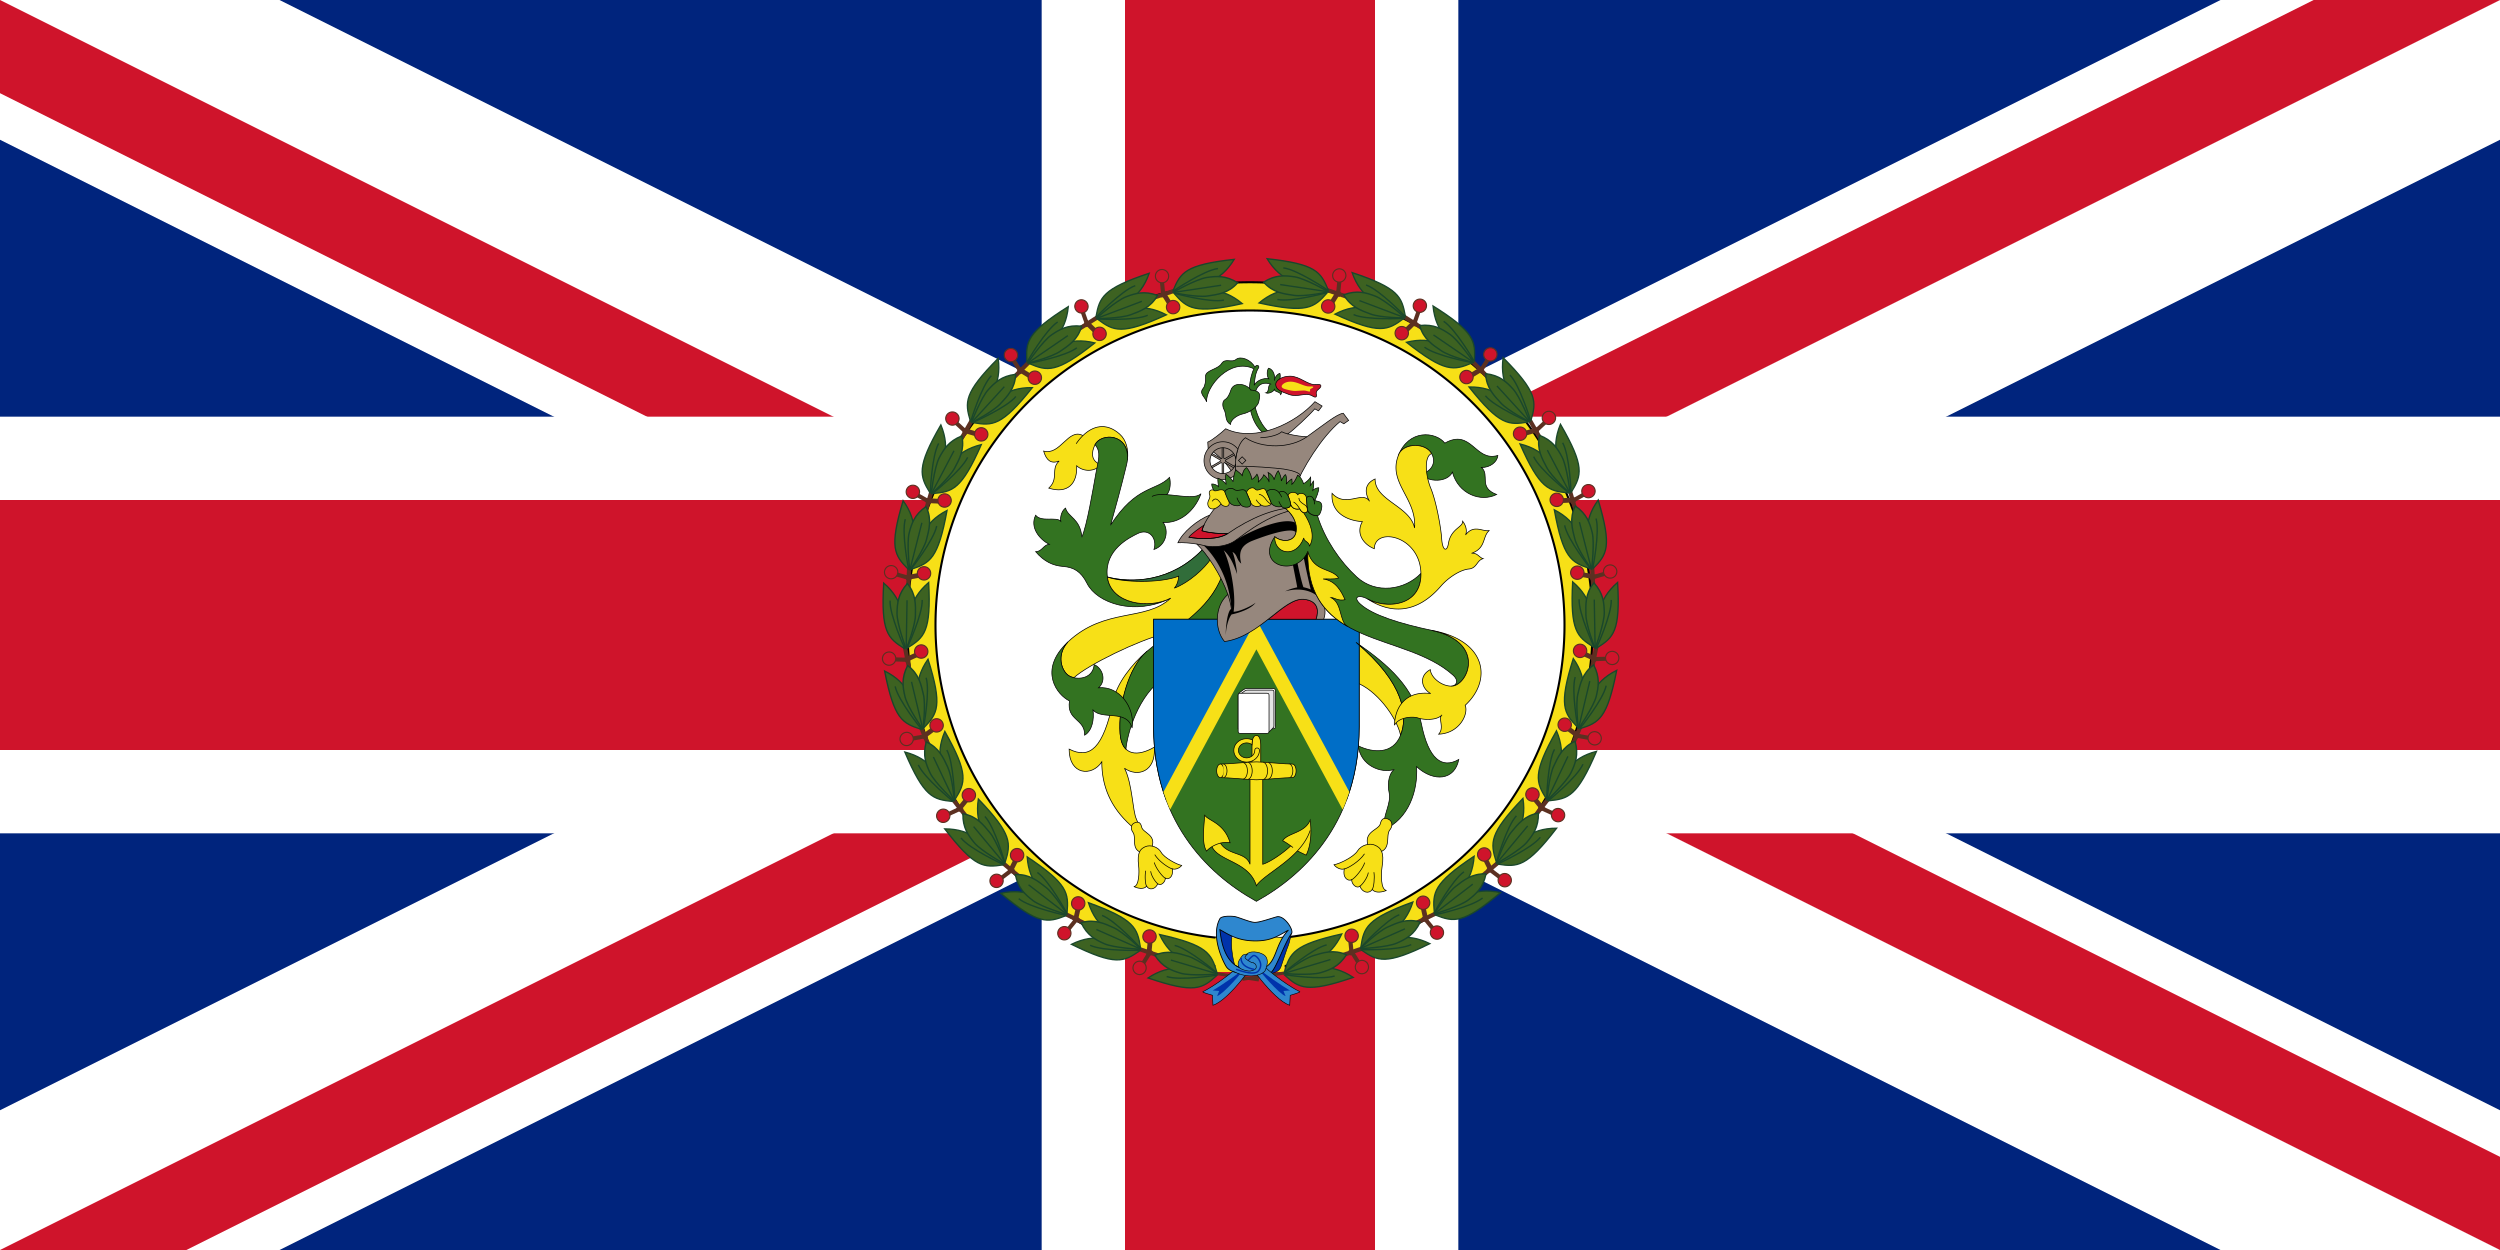 <svg xmlns="http://www.w3.org/2000/svg" xmlns:xlink="http://www.w3.org/1999/xlink" viewBox="-15 -7.5 30 15" width="1200" height="600"><rect x="-15" y="-7.5" width="30" height="15" fill="#333333" stroke="none"/><defs><clipPath id="a"><path d="M-15-7.5h30v15h-30z"/></clipPath></defs><g clip-path="url(#a)"><circle r="20" fill="#00247D"/><path d="m-20-10 40 20m-40 0 40-20" stroke-width="3" stroke="#fff"/><path d="m-20-10 40 20m-40 0 40-20" stroke-width="2" stroke="#CF142B"/><path fill="#fff" d="m0 0 20 10h-3L-3 0m3 0 20-10h3L3 0M0 0l-20 10h-3L-3 0m3 0-20-10h3L3 0"/><path d="M-20 0h40M0-10v20" stroke-width="5" stroke="#fff"/><path d="M-20 0h40M0-10v20" stroke-width="3" stroke="#CF142B"/></g><path d="M764.506 450c0 90.854-73.652 164.506-164.506 164.506S435.494 540.854 435.494 450 509.146 285.494 600 285.494 764.506 359.146 764.506 450z" style="fill:#f7e017;stroke:#000;stroke-width:.987;stroke-miterlimit:4;stroke-dasharray:none;stroke-opacity:1"/><path d="M750.96 450c0 83.373-67.587 150.96-150.96 150.96S449.04 533.373 449.04 450 516.627 299.04 600 299.04 750.96 366.627 750.96 450z" style="fill:#fff;stroke:#000;stroke-width:1;stroke-linecap:square;stroke-linejoin:round;stroke-miterlimit:4;stroke-dasharray:none;stroke-dashoffset:0;stroke-opacity:1"/><path style="fill:#f7e017" d="M583.369 600.094h33.262v16.462h-33.262z"/><use transform="matrix(-1 0 0 1 1200.633 .319)" width="744.094" height="1052.362" xlink:href="#b"/><g transform="matrix(.649 0 0 .649 1106.57 246.46)" id="b"><rect width="33.926" height="2.283" rx=".262" ry=".262" x="-862.823" y="451.586" transform="rotate(-8.528)" style="fill:#5c3021"/><g transform="rotate(71.318 -470.723 -9.746)" id="d"><path style="fill:#5c3021" d="M110.339 529.249h2.449v33.627h-2.449z" transform="matrix(1.273 0 0 1.273 -152.53 -297.954)"/><path transform="matrix(1.239 .293 -.293 1.239 -795.734 591.67)" style="fill:#5c3021" d="M552.347-295.114h13.624v2.799h-13.624z"/><path d="M298.205 555.112a3.872 3.872 0 0 1-1.937 3.358 3.88 3.88 0 0 1-5.816-3.358 3.872 3.872 0 0 1 1.936-3.358 3.88 3.88 0 0 1 5.817 3.358z" style="fill:#cf142b;stroke:#5c3021;stroke-width:.672;stroke-miterlimit:4;stroke-dasharray:none;stroke-opacity:1" transform="matrix(.293 -1.239 1.239 .293 -795.734 591.67)"/><path transform="matrix(-1.24 .287 .287 1.24 773.521 595.618)" style="fill:#5c3021" d="M550.599-294.717h15.372v2.402h-15.372z"/><path d="M297.726 553.707a3.826 3.826 0 0 1-1.907 3.341 3.832 3.832 0 0 1-3.849-.018 3.91 3.91 0 0 1-1.937-3.359 3.826 3.826 0 0 1 1.906-3.341 3.832 3.832 0 0 1 3.85.018 3.91 3.91 0 0 1 1.937 3.359z" style="fill:#cf142b;stroke:#5c3021;stroke-width:.669;stroke-miterlimit:4;stroke-dasharray:none;stroke-opacity:1" transform="matrix(-.287 -1.24 -1.24 .287 773.521 595.618)"/><g transform="matrix(1.028 0 0 .948 -126.192 -121.54)" id="e"><use transform="matrix(-.995 -.112 -.095 .995 279.53 16.067)" width="1500" height="750" xlink:href="#c"/><g id="c"><path d="M200.132 508.26c-3.727 38.233 1.073 43.036 12.634 51.706 1.27-22.928 1.365-37.243-12.634-51.706z" style="fill:#3d6221;stroke:#1a472b;stroke-width:1px;stroke-linecap:butt;stroke-linejoin:miter;stroke-opacity:1" transform="matrix(1 .01 -.001 1 -101.684 35.871)"/><path d="M204.097 522.11c-.96 11.155 8.913 37.673 8.913 37.673" style="fill:none;fill-opacity:.75;fill-rule:evenodd;stroke:#1a472b;stroke-width:1.027px;stroke-linecap:butt;stroke-linejoin:miter;stroke-opacity:1" transform="matrix(1 .01 -.001 1 -101.684 35.871)"/></g><path d="M208.624 535.57c0 7.78 5.859 26.066 6.189 25.555.334.518 7.062-19.348 7.062-27.143 0-7.795-.463-15.024-7.048-23.371-6.615 8.406-6.203 17.134-6.203 24.958z" style="fill:#3d6221;stroke:#1a472b;stroke-width:1.059px;stroke-linecap:butt;stroke-linejoin:miter;stroke-opacity:1" transform="matrix(.999 .04 -.034 .999 -84.048 29.177)"/><path d="M214.828 562.028v-38.384" style="fill:none;fill-opacity:.75;fill-rule:evenodd;stroke:#1a472b;stroke-width:1px;stroke-linecap:butt;stroke-linejoin:miter;stroke-opacity:1" transform="matrix(.999 .04 -.034 .999 -84.048 29.177)"/></g></g><use transform="rotate(-7.32 -870.368 119.03)" width="744.094" height="1052.362" xlink:href="#d"/><use transform="rotate(-21.063 -818.135 250.03)" width="744.094" height="1052.362" xlink:href="#d"/><use transform="rotate(-33.607 -811.546 270.038)" width="744.094" height="1052.362" xlink:href="#d"/><use transform="rotate(-48.02 -801.807 288.698)" width="744.094" height="1052.362" xlink:href="#d"/><use transform="rotate(-59.983 -803.431 291.871)" width="744.094" height="1052.362" xlink:href="#d"/><use transform="rotate(-74.449 -798.635 299.469)" width="744.094" height="1052.362" xlink:href="#d"/><use transform="rotate(-87.753 -797.148 303.48)" width="744.094" height="1052.362" xlink:href="#d"/><use transform="rotate(-101.171 -795.629 306.695)" width="744.094" height="1052.362" xlink:href="#d"/><use transform="rotate(-115.87 -792.295 310.324)" width="744.094" height="1052.362" xlink:href="#d"/><use transform="rotate(-129.012 -793.047 311.858)" width="744.094" height="1052.362" xlink:href="#d"/><use transform="rotate(-142.751 -792.416 313.721)" width="744.094" height="1052.362" xlink:href="#d"/><use transform="rotate(-83.57 -579.156 654.505)" width="744.094" height="1052.362" xlink:href="#e"/></g><g transform="matrix(.643 0 0 .643 1587.977 -366.179)"><g id="f"><path d="M-423.38 1009.494c-5.922 6.717-11.402 10.43-11.933 10.695-.53.265 3.36.884 3.36.884l.53 3.358c5.656-2.563 13.258-17.235 13.258-17.235l-5.215 2.298z" style="fill:#2e87cf;stroke:#000;stroke-width:.2;stroke-linecap:butt;stroke-linejoin:miter;stroke-miterlimit:4;stroke-dasharray:none;stroke-opacity:1" transform="rotate(6.176 5189.76 -3819.377) scale(2.195)"/><path d="M-422.466 1011.23c-6.674 6.243-9.598 8.203-9.598 8.203l2.225-.07-.516 1.818s-2.126.966 0 0 8.13-9.664 7.889-9.952z" style="fill:#0033ab" transform="rotate(6.176 5189.76 -3819.377) scale(2.195)"/></g><path d="M-447.75 998.737c-1.875 5.625.75 13.25.75 13.25l-3.375-3-2.5-8.125.375-3.75 4.75 1.625zM-436.064 1013.825c4.066-.442 4.375-2.21 4.64-3.005.266-.796 1.945-6.01 2.299-6.674.353-.663 1.104-4.42 1.104-4.42l-3.535 4.111-4.508 9.988z" style="fill:#0033ab;stroke:#000;stroke-width:.2;stroke-linecap:butt;stroke-linejoin:miter;stroke-miterlimit:4;stroke-dasharray:none;stroke-opacity:1" transform="translate(-566.016 -695.446) scale(2.195)"/><path d="M-449.469 994.156c-1.213.032-2.49.244-2.875.782-.01.014-.023.047-.031.062-3.125 5.625.75 14 2.125 16.25s5.375 2.25 5.375 2.25 7.727 1.231 9.602.06c2-1.25 4.648-9.935 7.273-13.56.806-1.114-2.5-6.375-5.125-5.625s-5.75 1.875-7.375 1.875-5.75-1.875-7-2a15.951 15.951 0 0 0-1.969-.094zm20.406 4.719c-5.805 6.003-3.116 13.625-12.437 13.625-9.446 0-10.463-10.366-10.875-13.781 2.838 1.584 5.86 3.726 11.719 3.828 5.86.101 8.399-1.925 11.594-3.672z" style="fill:#2e87cf;stroke:#000;stroke-width:.3;stroke-linecap:butt;stroke-linejoin:miter;stroke-miterlimit:4;stroke-dasharray:none;stroke-opacity:1" transform="translate(-566.016 -695.446) scale(2.195)"/><use transform="matrix(-1 0 0 1 -3071.031 0)" width="744.094" height="1052.362" xlink:href="#f"/><path d="M-424.25 1011.05c5.75 3.125 10.438 1.062 11-.25.563-1.313 1.188-3.5.063-4.813-1.125-1.312-4.563-1.937-5.875-1.062-1.313.875-3.5 4.625-3.5 4.625s-1.75-.938 0 0c1.75.937 3.625 1.125 3.625 1.125s1.437-2.813 1.687-2.375c.25.437.438 2.062 0 2.25-.438.187-1.688.062-1.688.062" style="fill:#2e87cf;stroke:#000;stroke-width:.2;stroke-linecap:butt;stroke-linejoin:miter;stroke-miterlimit:4;stroke-dasharray:none;stroke-opacity:1" transform="translate(-618.02 -691.565) scale(2.195)"/><path d="M-423.188 1010.425c5 1.875 6.813 1.312 7.438.75.625-.563 1.125-1.688.875-2.813-.25-1.125-1.313-2.5-2.188-2.625-.875-.125-4.062 4.313-4.062 4.313" style="fill:none;stroke:#0033ab;stroke-width:.5;stroke-linecap:butt;stroke-linejoin:miter;stroke-miterlimit:4;stroke-dasharray:none;stroke-opacity:1" transform="translate(-618.02 -691.565) scale(2.195)"/><path d="M-1543.438 1525.88c-3.065-1.784-1.737-5.288-1.2-6.175 1.334-2.195 1.867-2.88 2.533-3.704.667-.823 3.866-1.098 3.866-1.098s-2 1.235-2 2.607 5.065 3.842 5.065 3.842 3.572.055 3.332 3.43c-.137 1.936-2.932 2.607-4.531 2.882-.8.137-4.399-.275-7.065-1.784z" style="fill:#2e87cf;stroke:#000;stroke-width:.433;stroke-linecap:butt;stroke-linejoin:miter;stroke-miterlimit:4;stroke-dasharray:none;stroke-opacity:1"/><path d="M-1533.224 1526.456c-11.251-2.058-9.88-8.644-9.88-8.644" style="fill:none;stroke:#0033ab;stroke-width:1.098;stroke-linecap:butt;stroke-linejoin:miter;stroke-miterlimit:4;stroke-dasharray:none;stroke-opacity:1"/></g><path d="M4.113 0a4.113 4.113 0 1 1-8.226 0 4.113 4.113 0 0 1 8.226 0z" style="fill:#f7e017;stroke:#000;stroke-width:.025;stroke-miterlimit:4;stroke-dasharray:none;stroke-opacity:1"/><path d="M3.774 0a3.774 3.774 0 1 1-7.548 0 3.774 3.774 0 0 1 7.548 0z" style="fill:#fff;stroke:#000;stroke-width:.025;stroke-linecap:square;stroke-linejoin:round;stroke-miterlimit:4;stroke-dasharray:none;stroke-dashoffset:0;stroke-opacity:1"/><g transform="matrix(.025 0 0 .025 -15 -11.25)"><path style="fill:#f7e017" d="M583.369 600.094h33.262v16.462h-33.262z"/><use transform="matrix(-1 0 0 1 1200.633 .319)" width="744.094" height="1052.362" xlink:href="#b"/><g transform="matrix(.649 0 0 .649 1106.57 246.46)"><rect width="33.926" height="2.283" rx=".262" ry=".262" x="-862.823" y="451.586" transform="rotate(-8.528)" style="fill:#5c3021"/><path style="fill:#5c3021" d="M110.339 529.249h2.449v33.627h-2.449z" transform="matrix(.408 1.206 -1.206 .408 -95.776 199.36)"/><path transform="matrix(.125 1.267 -1.267 .125 -1147.901 -122.55)" style="fill:#5c3021" d="M552.111-294.756h13.861v2.441h-13.861z"/><path d="M298.422 554.733a3.872 3.872 0 0 1-1.937 3.357 3.88 3.88 0 0 1-5.816-3.358 3.872 3.872 0 0 1 1.937-3.358 3.88 3.88 0 0 1 5.816 3.359z" style="fill:#cf142b;stroke:#5c3021;stroke-width:.672;stroke-miterlimit:4;stroke-dasharray:none;stroke-opacity:1" transform="matrix(1.267 -.125 .125 1.267 -1147.901 -122.55)"/><path transform="matrix(-.669 -1.083 -1.083 .669 -645.629 1362.848)" style="fill:#5c3021" d="M552.368-294.708h13.603v2.393h-13.603z"/><path d="M297.719 553.694a3.826 3.826 0 0 1-1.907 3.342 3.832 3.832 0 0 1-3.85-.018 3.91 3.91 0 0 1-1.937-3.359 3.826 3.826 0 0 1 1.907-3.341 3.832 3.832 0 0 1 3.85.017 3.91 3.91 0 0 1 1.937 3.36z" style="fill:#cf142b;stroke:#5c3021;stroke-width:.669;stroke-miterlimit:4;stroke-dasharray:none;stroke-opacity:1" transform="matrix(1.083 -.669 -.669 -1.083 -645.629 1362.848)"/><g transform="matrix(.329 .973 -.898 .304 -254.458 280.82)"><use transform="matrix(-.995 -.112 -.095 .995 279.53 16.067)" width="1500" height="750" xlink:href="#c"/><path d="M200.132 508.26c-3.727 38.233 1.073 43.036 12.634 51.706 1.27-22.928 1.365-37.243-12.634-51.706z" style="fill:#3d6221;stroke:#1a472b;stroke-width:1px;stroke-linecap:butt;stroke-linejoin:miter;stroke-opacity:1" transform="matrix(1 .01 -.001 1 -101.684 35.871)"/><path d="M204.097 522.11c-.96 11.155 8.913 37.673 8.913 37.673" style="fill:none;fill-opacity:.75;fill-rule:evenodd;stroke:#1a472b;stroke-width:1.027px;stroke-linecap:butt;stroke-linejoin:miter;stroke-opacity:1" transform="matrix(1 .01 -.001 1 -101.684 35.871)"/><path d="M208.624 535.57c0 7.78 5.859 26.066 6.189 25.555.334.518 7.062-19.348 7.062-27.143 0-7.795-.463-15.024-7.048-23.371-6.615 8.406-6.203 17.134-6.203 24.958z" style="fill:#3d6221;stroke:#1a472b;stroke-width:1.059px;stroke-linecap:butt;stroke-linejoin:miter;stroke-opacity:1" transform="matrix(.999 .04 -.034 .999 -84.048 29.177)"/><path d="M214.828 562.028v-38.384" style="fill:none;fill-opacity:.75;fill-rule:evenodd;stroke:#1a472b;stroke-width:1px;stroke-linecap:butt;stroke-linejoin:miter;stroke-opacity:1" transform="matrix(.999 .04 -.034 .999 -84.048 29.177)"/></g><use transform="rotate(-7.32 -870.368 119.03)" width="744.094" height="1052.362" xlink:href="#d"/><use transform="rotate(-21.063 -818.135 250.03)" width="744.094" height="1052.362" xlink:href="#d"/><use transform="rotate(-33.607 -811.546 270.038)" width="744.094" height="1052.362" xlink:href="#d"/><use transform="rotate(-48.02 -801.807 288.698)" width="744.094" height="1052.362" xlink:href="#d"/><use transform="rotate(-59.983 -803.431 291.871)" width="744.094" height="1052.362" xlink:href="#d"/><use transform="rotate(-74.449 -798.635 299.469)" width="744.094" height="1052.362" xlink:href="#d"/><use transform="rotate(-87.753 -797.148 303.48)" width="744.094" height="1052.362" xlink:href="#d"/><use transform="rotate(-101.171 -795.629 306.695)" width="744.094" height="1052.362" xlink:href="#d"/><use transform="rotate(-115.87 -792.295 310.324)" width="744.094" height="1052.362" xlink:href="#d"/><use transform="rotate(-129.012 -793.047 311.858)" width="744.094" height="1052.362" xlink:href="#d"/><use transform="rotate(-142.751 -792.416 313.721)" width="744.094" height="1052.362" xlink:href="#d"/><use transform="rotate(-83.57 -579.156 654.505)" width="744.094" height="1052.362" xlink:href="#e"/></g><g transform="matrix(.643 0 0 .643 1587.977 -366.179)"><path d="M-423.38 1009.494c-5.922 6.717-11.402 10.43-11.933 10.695-.53.265 3.36.884 3.36.884l.53 3.358c5.656-2.563 13.258-17.235 13.258-17.235l-5.215 2.298z" style="fill:#2e87cf;stroke:#000;stroke-width:.2;stroke-linecap:butt;stroke-linejoin:miter;stroke-miterlimit:4;stroke-dasharray:none;stroke-opacity:1" transform="rotate(6.176 5189.76 -3819.377) scale(2.195)"/><path d="M-422.466 1011.23c-6.674 6.243-9.598 8.203-9.598 8.203l2.225-.07-.516 1.818s-2.126.966 0 0 8.13-9.664 7.889-9.952z" style="fill:#0033ab" transform="rotate(6.176 5189.76 -3819.377) scale(2.195)"/><path d="M-447.75 998.737c-1.875 5.625.75 13.25.75 13.25l-3.375-3-2.5-8.125.375-3.75 4.75 1.625zM-436.064 1013.825c4.066-.442 4.375-2.21 4.64-3.005.266-.796 1.945-6.01 2.299-6.674.353-.663 1.104-4.42 1.104-4.42l-3.535 4.111-4.508 9.988z" style="fill:#0033ab;stroke:#000;stroke-width:.2;stroke-linecap:butt;stroke-linejoin:miter;stroke-miterlimit:4;stroke-dasharray:none;stroke-opacity:1" transform="translate(-566.016 -695.446) scale(2.195)"/><path d="M-449.469 994.156c-1.213.032-2.49.244-2.875.782-.01.014-.023.047-.031.062-3.125 5.625.75 14 2.125 16.25s5.375 2.25 5.375 2.25 7.727 1.231 9.602.06c2-1.25 4.648-9.935 7.273-13.56.806-1.114-2.5-6.375-5.125-5.625s-5.75 1.875-7.375 1.875-5.75-1.875-7-2a15.951 15.951 0 0 0-1.969-.094zm20.406 4.719c-5.805 6.003-3.116 13.625-12.437 13.625-9.446 0-10.463-10.366-10.875-13.781 2.838 1.584 5.86 3.726 11.719 3.828 5.86.101 8.399-1.925 11.594-3.672z" style="fill:#2e87cf;stroke:#000;stroke-width:.3;stroke-linecap:butt;stroke-linejoin:miter;stroke-miterlimit:4;stroke-dasharray:none;stroke-opacity:1" transform="translate(-566.016 -695.446) scale(2.195)"/><use transform="matrix(-1 0 0 1 -3071.031 0)" width="744.094" height="1052.362" xlink:href="#f"/><path d="M-424.25 1011.05c5.75 3.125 10.438 1.062 11-.25.563-1.313 1.188-3.5.063-4.813-1.125-1.312-4.563-1.937-5.875-1.062-1.313.875-3.5 4.625-3.5 4.625s-1.75-.938 0 0c1.75.937 3.625 1.125 3.625 1.125s1.437-2.813 1.687-2.375c.25.437.438 2.062 0 2.25-.438.187-1.688.062-1.688.062" style="fill:#2e87cf;stroke:#000;stroke-width:.2;stroke-linecap:butt;stroke-linejoin:miter;stroke-miterlimit:4;stroke-dasharray:none;stroke-opacity:1" transform="translate(-618.02 -691.565) scale(2.195)"/><path d="M-423.188 1010.425c5 1.875 6.813 1.312 7.438.75.625-.563 1.125-1.688.875-2.813-.25-1.125-1.313-2.5-2.188-2.625-.875-.125-4.062 4.313-4.062 4.313" style="fill:none;stroke:#0033ab;stroke-width:.5;stroke-linecap:butt;stroke-linejoin:miter;stroke-miterlimit:4;stroke-dasharray:none;stroke-opacity:1" transform="translate(-618.02 -691.565) scale(2.195)"/><path d="M-1543.438 1525.88c-3.065-1.784-1.737-5.288-1.2-6.175 1.334-2.195 1.867-2.88 2.533-3.704.667-.823 3.866-1.098 3.866-1.098s-2 1.235-2 2.607 5.065 3.842 5.065 3.842 3.572.055 3.332 3.43c-.137 1.936-2.932 2.607-4.531 2.882-.8.137-4.399-.275-7.065-1.784z" style="fill:#2e87cf;stroke:#000;stroke-width:.433;stroke-linecap:butt;stroke-linejoin:miter;stroke-miterlimit:4;stroke-dasharray:none;stroke-opacity:1"/><path d="M-1533.224 1526.456c-11.251-2.058-9.88-8.644-9.88-8.644" style="fill:none;stroke:#0033ab;stroke-width:1.098;stroke-linecap:butt;stroke-linejoin:miter;stroke-miterlimit:4;stroke-dasharray:none;stroke-opacity:1"/></g></g><path d="M197.845 77.265c-2.706 2.296-5.284 5.64-5.917 8.663-1.782 8.513-4.149 10.407-7.805 8.579 0 4.57 4.008 4.921 5.766 2.25 0 4.289 1.555 8.006 5.062 11.179 1.477 1.336 1.758.422 1.055-1.054-.703-1.477-.703-6.258-2.109-9 2.25 1.617 5.554.703 5.273-3.727-2.883 1.688-5.748 1.621-6.047-2.39-.351-4.712 1.487-11.547 4.722-14.5zM194.422 43.4c.191-1.688-.17-3.423-1.404-4.51-2.384-2.1-4.72-1.405-6.458.286-2.602-1.406-3.984 3.58-6.937 2.737.492 1.617 1.266 2.32 2.742 1.758-1.547 1.406 0 3.093-1.828 4.78 3.305 1.056 5.063-.773 4.922-3.937 1.266 1.125 3.234 1.055 4.289-.21-1.758-.563-1.766-2.093-1.055-3.516 1.055-2.11 6.01-2.028 5.729 2.613z" style="fill:#f7e017;fill-opacity:1;stroke:#000;stroke-width:.125" transform="matrix(.068 0 0 .068 -14.691 -4.937)"/><path d="M202.053 67.858c-3.727 1.969-10.547 1.125-11.18-3.726-.633-4.852 4.078-7.032 5.344-7.665 1.973-.986 3.515.774 2.883 2.813 2.179-.773 2.672-3.305 1.617-4.781 2.883.21 5.555-1.969 6.68-5.063-1.011.963-3.768.312-6.038.166.703-.774.694-2.275.483-3.049-2.391 2.461-5.836 1.336-10.406 8.438.703-2.461 2.039-7.383 2.812-10.617.077-.324.137-.642.174-.973.281-4.64-4.668-4.724-5.723-2.615 1.156 1.305.549 2.827.135 5.135-.492 2.742-1.547 9.07-2.461 11.18-.281-3.305-2.461-3.516-2.883-5.133-.633.421-.984 1.546-.843 2.32-.774-.844-3.446.21-4.43-1.055-1.055 2.11.633 4.219 2.39 5.133-1.019.07-1.265 1.3-2.39 1.3 1.512 1.759 3.058 2.462 4.851 2.602 1.793.14 3.129.808 4.219 2.989 1.758 3.515 8.455 5.8 14.766 2.601z" style="fill:#337321;fill-opacity:1;stroke:#000;stroke-width:.125" transform="matrix(.068 0 0 .068 -14.691 -4.937)"/><path d="M211.334 63.57c-2.109 5.835-7.875 9.983-10.477 10.616-4.427 1.077-13.457 5.46-15.881 7.717-.383-.085-.738-.224-.994-.404-1.195-.844-2.179-3.586-.07-5.906 6.61-6.188 13.711-3.516 18.141-7.735-3.727 1.969-10.547 1.125-11.18-3.726 4.008 1.054 11.25 1.125 17.016-5.063.773.844 3.023 3.516 3.445 4.5z" style="fill:#f7e017;fill-opacity:1;stroke:#000;stroke-width:.125" transform="matrix(.068 0 0 .068 -14.691 -4.937)"/><path d="M197.845 77.265c-3.34 2.834-5.073 9.788-4.722 14.5.098 1.31.466 2.198 1.023 2.743.246-2.672 2.104-9.576 6.852-12.658 4.008-2.601 10.266-8.437 12.586-15.117-.422-1.195-1.125-2.039-2.461-2.883-2.296 6.304-8.462 9.328-13.278 13.415z" style="fill:#337321;fill-opacity:1;stroke:#000;stroke-width:.125" transform="matrix(.068 0 0 .068 -14.691 -4.937)"/><path d="M209.19 60.862c-1.196 1.793-3.903 4.254-6.504 5.238.562-.632.738-1.441.773-2.11-3.305 1.267-9.914 1.126-12.586.142 4.008 1.054 11.25 1.125 17.016-5.063.562.633 1.054 1.195 1.301 1.793z" style="fill:#316d3a;fill-opacity:1;stroke:#000;stroke-width:.125" transform="matrix(.068 0 0 .068 -14.691 -4.937)"/><path d="M183.912 75.593c-5.374 5.03-1.828 9.421.281 10.406-.562 3.515 2.743 3.094 2.672 6.047 1.336-.774 1.688-2.813 1.477-4.43 1.687 1.828 5.976-.211 6.89 3.164.563-3.727-2.32-7.453-5.906-7.102 1.477-1.335.633-3.515-.773-4.078-.281 2.743-3.375 2.743-4.571 1.899-1.195-.844-2.179-3.586-.07-5.906z" style="fill:#337321;fill-opacity:1;stroke:#000;stroke-width:.125" transform="matrix(.068 0 0 .068 -14.691 -4.937)"/><path d="M195.549 107.585c-.587.335-.544 1.091-.176 1.582.738.984-.52 3.215 1.863 3.691.704.141 1.245-.289 1.512-1.09.738-2.215-1.617-2.461-1.828-3.515-.211-1.055-.879-.95-1.371-.668z" style="fill:#f7e017;fill-opacity:1;stroke:#000;stroke-width:.125" transform="matrix(.068 0 0 .068 -14.691 -4.937)"/><path d="M197.553 111.733c-.789.364-1.477.879-1.16 3.41.13 1.047.07 3.586-.844 3.621.562.282 1.758.58 2.25-.07.474.791 1.547.563 1.969-.422.562.457 1.336-.316 1.336-.984.492.316 1.476-.141 1.23-1.652.598.21 1.371-.211 1.652-.598-.879-.176-3.093-1.371-3.621-2.32-.527-.95-1.898-1.407-2.812-.985z" style="fill:#f7e017;fill-opacity:1;stroke:#000;stroke-width:.125" transform="matrix(.068 0 0 .068 -14.691 -4.937)"/><path d="M185.371 40.62a9.17 9.17 0 0 1 1.189-1.444M198.748 49.928c.621-.354 1.564-.394 2.611-.326M197.799 118.694c-.246-.351-.334-1.828-.158-2.725M199.768 118.272c-.387-.299-1.125-1.318-1.248-2.215M201.104 117.288c-.493-.229-1.688-1.776-1.952-2.777M202.334 115.636c-.58-.124-2.355-1.284-3.094-2.514" style="fill:none;stroke:#000;stroke-width:.125" transform="matrix(.068 0 0 .068 -14.691 -4.937)"/><path d="M234.748 75.663c8.649 7.242 9.211 13.008 7.875 16.383-.703-3.164-4.289-8.086-8.016-9.352l.141-7.031z" style="fill:#f7e017;fill-opacity:1;stroke:#000;stroke-width:.125" transform="matrix(.068 0 0 .068 -14.691 -4.937)"/><path style="fill:#337321;fill-opacity:1;stroke:#000;stroke-width:.125" d="M219.279 71.585h16.032v18.984c0 16.172-9 25.734-18.141 30.797-9.141-5.063-18.141-14.625-18.141-30.797V71.585h11.25c.018.984.106 2.46 1.266 3.937 2.654-.264 5.66-2.25 7.734-3.937z" transform="matrix(.068 0 0 .068 -14.691 -4.937)"/><path style="fill:#006ec7;stroke:#000;stroke-width:.125" d="M235.311 71.585v18.984c0 4.882-.821 9.162-2.217 12.897l-15.924-29.21-15.924 29.21c-1.397-3.735-2.217-8.015-2.217-12.897V71.585h36.282z" transform="matrix(.068 0 0 .068 -14.691 -4.937)"/><path style="fill:#f7e017;fill-opacity:1;stroke:none;stroke-width:.125" d="M233.579 102.065c-.281.861-.791 2.259-1.186 3.12l-15.223-28.29-15.223 28.29c-.395-.861-.905-2.259-1.186-3.12l16.409-30.426 16.409 30.426z" transform="matrix(.068 0 0 .068 -14.691 -4.937)"/><g style="fill:#f7e017"><path style="fill:#f7e017;fill-opacity:1;stroke:#000;stroke-width:.125" d="M224.408 112.468c.422.211 1.199.601 1.551.742.844-1.688.984-4.078.703-6.188-.914 2.321-4.008 2.25-4.851 3.656.519.26 1 .6 1.415.9-1.055 1.054-3.525 2.827-4.931 3.249V99.745c0-1.055-.352-1.934-.352-2.813v-3.118c0-.703-.14-1.722-.773-1.722s-.773 1.02-.773 1.722v3.118c0 .88-.352 1.899-.352 2.813v15.082c-.773-2.25-3.802-1.48-5.208-3.73a3.99 3.99 0 0 1 1.692-.067c-1.054-3.586-3.937-3.867-4.5-4.922 0 1.477-.632 4.922.352 6.399.221-.265.553-.537.952-.781 1.195 2.602 6.571 2.609 7.837 6.898 1.016-1.575 4.676-3.405 7.238-6.156z" transform="matrix(.068 0 0 .068 -14.691 -4.937)"/><path style="fill:#f7e017;fill-opacity:1;stroke:#000;stroke-width:.125" d="M217.17 99.92c1.195 0 4.992-.388 6.363-.388.357 0 .647-.534.647-1.193 0-.66-.29-1.194-.647-1.194-1.371 0-5.168-.388-6.363-.388-1.195 0-4.992.388-6.363.388-.357 0-.647.535-.647 1.194 0 .659.29 1.193.647 1.193 1.371 0 5.168.389 6.363.389z" transform="matrix(.068 0 0 .068 -14.691 -4.937)"/><path style="fill:#f7e017;stroke:#000;stroke-width:.125" d="M216.4 93.74a1.517 1.517 0 0 0-.952-.328c-.797 0-1.442.59-1.442 1.317s.645 1.316 1.442 1.316c.796 0 1.441-.59 1.441-1.316 0-.563.818-.563.818 0 0 1.139-1.011 2.063-2.259 2.063s-2.26-.924-2.26-2.063c0-1.14 1.012-2.063 2.26-2.063.374 0 .727.083 1.038.23-.028.189-.086.541-.086.844zM210.807 99.532c.357 0 .646-.534.646-1.193 0-.66-.289-1.194-.646-1.194" transform="matrix(.068 0 0 .068 -14.691 -4.937)"/><path style="fill:#f7e017;stroke:#000;stroke-width:.125" d="M211.338 99.532c.357 0 .646-.534.646-1.193 0-.66-.289-1.194-.646-1.194M214.809 99.777c.43 0 .779-.644.779-1.438 0-.795-.349-1.439-.779-1.439M215.617 99.842c.45 0 .815-.673.815-1.503 0-.83-.365-1.504-.815-1.504M218.315 99.86c.455 0 .824-.682.824-1.521 0-.84-.369-1.521-.824-1.521M219.168 99.81c.45 0 .814-.658.814-1.471 0-.814-.364-1.473-.814-1.473M222.944 99.555c.364 0 .66-.544.66-1.216 0-.672-.296-1.217-.66-1.217M209.333 111.726a5.347 5.347 0 0 1 1.504-.629M223.639 111.874c-.129-.092-.267-.19-.413-.296M224.408 112.468c.985-1.057 1.805-2.252 2.254-3.618" transform="matrix(.068 0 0 .068 -14.691 -4.937)"/></g><path style="fill:#fff;stroke:#000;stroke-width:.125" d="M213.95 85.005c0-.342.282-.49.61-.738.396-.299.554-.44.914-.44h4.615c.342 0 .421.089.421.405v6.275c0 .317-.079.405-.421.405h-6.139v-5.968" transform="matrix(.068 0 0 .068 -14.691 -4.937)"/><path style="fill:#e5e5e5;stroke:#000;stroke-width:.125" d="M218.946 91.457c.606 0 .497-.013.923-.44.444-.443.402-.404.402-.812v-5.738c0-.296-.073-.378-.391-.378h-4.27c-.334 0-.48.131-.846.41-.304.233-.561.37-.561.691v6.267h4.743z" transform="matrix(.068 0 0 .068 -14.691 -4.937)"/><path style="fill:#fff;stroke:#000;stroke-width:.125" d="M219.403 91.325c0 .316-.079.404-.422.404h-4.614c-.343 0-.417-.088-.417-.404v-6.276c0-.316.074-.404.417-.404h4.614c.343 0 .422.088.422.404v6.276z" transform="matrix(.068 0 0 .068 -14.691 -4.937)"/><path d="M227.717 71.579c.562-1.688.211-3.299-2.18-3.51-1.853-.163-3.863 1.637-6.242 3.51h8.422z" style="fill:#cf142b;fill-opacity:1;stroke:#000;stroke-width:.125" transform="matrix(.068 0 0 .068 -14.691 -4.937)"/><path d="M228.348 67.907c.899 1.002 1.195 2.353.705 3.672h-1.336c.562-1.688.211-3.299-2.18-3.51-3.575-.315-7.734 6.61-13.992 7.453-1.828-2.18-1.73-6.332.59-8.3-1.199-3.458-3.733-7.261-5.486-8.908-1.148-.186-2.474-.28-3.331-.23.914-1.968 3.519-4.04 5.629-4.884.341-.5.708-.979 1.051-1.408.211-2.707 13.078-1.442 15.82.246 0 3.023 1.194 13.127 2.53 15.87z" style="fill:#96877d;fill-opacity:1;stroke:#000;stroke-width:.125" transform="matrix(.068 0 0 .068 -14.691 -4.937)"/><path d="M212.752 69.753c-.306-4.686-2.2-8.546-4.863-11.176 1.265.351 3.867.351 5.625-.914 2.32-1.547 8.367-4.254 10.582-3.094.176.387.281 1.266.14 1.828-.527-1.406-6.363.774-8.015 1.442-1.582.738-2.285 1.722-1.723 3.937-.914-.773-.598-1.512-1.547-2.074.387.914.703 2.566.809 3.902-.352-.949-.985-2.988-2.356-4.183 1.196 2.32 2.233 7.892 1.741 10.845.949 0 3.041-.931 3.884-1.6-.738 1.055-2.865 1.794-4.236 2.075-.615.738-1.037 2.637-1.002 3.691-.105-1.3.305-4.471.961-4.679zM228.348 67.907c-1.164-1.295-3.336-1.997-6.116-1.244a8.978 8.978 0 0 1 2.145-.703c-.105-.739-.773-3.903-.879-4.676l.774-.316c.386 1.898.878 4.078 1.195 4.956.246.07.808.176 1.301.422-.211-.738-1.407-6.047-1.371-6.609l1.054-.563c.422 2.883 1.09 7.067 1.897 8.733z" style="fill:#000;stroke:none" transform="matrix(.068 0 0 .068 -14.691 -4.937)"/><path d="M212.178 56.432c-1.055.141-3.41-.07-4.606-.457.069-.317.192-.646.35-.994-.739.492-2.143 1.451-2.67 2.12 1.688.35 5.171.526 6.926-.669z" style="fill:#cf142b;fill-opacity:1;stroke:#000;stroke-width:.125" transform="matrix(.068 0 0 .068 -14.691 -4.937)"/><path d="M212.135 67.222c.388 1.12.641 2.204.676 3.167M208.947 53.2c-.638.931-1.192 1.928-1.375 2.775 1.196.387 3.551.598 4.606.457" style="fill:none;stroke:#000;stroke-width:.125" transform="matrix(.068 0 0 .068 -14.691 -4.937)"/><path d="M206.649 58.314c.455.074.881.163 1.24.263 1.265.351 3.867.351 5.625-.914 1.758-1.266 6.539-5.203 11.953-5.625" style="fill:none;stroke:#000;stroke-width:.125" transform="matrix(.068 0 0 .068 -14.691 -4.937)"/><path d="M205.252 57.1c1.688.352 5.171.527 6.926-.668 4.078-2.777 8.015-4.394 11.953-4.605" style="fill:none;stroke:#000;stroke-width:.125" transform="matrix(.068 0 0 .068 -14.691 -4.937)"/><path d="M234.748 75.663c5.906 4.078 10.266 8.015 11.531 14.344 1.266 6.328 3.657 8.015 6.61 6.328-.703 3.656-4.36 4.078-7.453 1.265.281 4.219-1.407 9.282-5.766 11.11-.281-2.532 1.392-4.536.914-6.61-.211-.914-.281-3.023.914-4.007-2.32.773-5.976-.704-6.328-4.149 2.672 1.266 6.117 1.477 7.453-1.898 1.336-3.375.774-9.141-7.875-16.383zM242.201 42.757c1.828-4.782 6.61-4.29 8.227-2.25 4.711-2.672 5.344 3.375 9.351 2.18-.07 1.124-1.406 2.179-2.882 2.109 1.546 1.406-.633 3.515 2.671 4.78-2.812 1.407-6.75-.07-7.804-3.937-.914 1.828-4.219 1.828-5.555.352 2.883-.773 2.672-3.445 1.055-4.5-1.629-1.062-4.5-.633-5.063 1.266zM227.938 53.286c1.312 4.232 4.026 8.164 6.951 10.846 3.375 3.093 8.472 2.32 11.32-.633.07 5.888-6.029 6.345-9.422 4.5-1.495-.814-2.705-.386-1.265.914 2.179 1.969 6.948 3.432 12.585 4.64 9.844 2.11 6.329 9.915 3.446 9.844.826-.018 1.504-.883.316-1.951-8.543-7.682-25.91-4.658-25.629-21.814-1.828 4.5-9.351 2.742-5.836-2.602 1.125.914 3.094.984 3.657-.422.437-1.094.151-2.997-1.819-4.633.324-.025 1.019.001.948-.807.088.474.519 1.177 1.626.94.317.501.649.83 1.099.65.088-.035.352-.166.246-.668.088.932 1.195 1.266 1.777 1.196z" style="fill:#337321;fill-opacity:1;stroke:#000;stroke-width:.125" transform="matrix(.068 0 0 .068 -14.691 -4.937)"/><path d="M236.787 67.999c4.078 2.672 8.689 2.67 12.938-2.25 1.336-1.547 3.445-2.883 4.922-3.024 1.476-.14 1.406-1.547 2.531-1.828-.703-.21-.985-1.054-2.039-.949 2.636-.914 1.863-3.023 3.164-4.043-1.055.387-2.707-1.195-4.219.809.387-.914-.141-2.004-.527-2.426.14 1.055-2.075 1.265-2.496 3.937-.237 1.5-1.055 1.407-1.196-.914-.103-1.697-.914-6.398-1.898-8.789-.985-2.39-1.21-5.672.126-6.165a2.646 2.646 0 0 0-.829-.866c-1.629-1.062-4.5-.633-5.063 1.266-1.828 4.78 3.305 7.523 2.883 12.726-.773-3.867-7.031-4.851-6.961-8.648-2.039.914-1.758 2.601-.984 3.937-1.266-1.969-4.149 1.266-6.61-1.406-.281 3.516 2.813 4.852 5.344 4.992-1.266 2.25.422 4.149 2.109 4.781.071-3.937 8.145-2.321 8.227 4.43.07 5.766-6.117 6.258-9.422 4.43zM248.107 73.553c9.844 2.11 6.329 9.915 3.446 9.844-1.836-.045-3.586-1.582-3.692-2.918-2.109 1.125-1.546 3.34.071 4.219-4.43-.527-6.293 2.39-6.399 5.59.809-1.477 3.27-1.582 4.184-1.266.914.317 3.269.492 4.219-.562-.774.668.492 2.215-.598 3.41 3.691-.14 5.309-3.586 4.676-5.098 4.781-4.36 3.867-11.46-5.907-13.219zM240.613 106.961c.641.4.56 1.241.127 1.773-.867 1.067.44 3.612-2.241 4.04-.791.126-1.377-.378-1.64-1.283-.727-2.504 1.913-2.676 2.194-3.844.282-1.168 1.023-1.022 1.56-.686z" style="fill:#f7e017;fill-opacity:1;stroke:#000;stroke-width:.125" transform="matrix(.068 0 0 .068 -14.691 -4.937)"/><path d="M238.195 111.504c.865.441 1.61 1.045 1.147 3.857-.192 1.163-.235 3.999.784 4.079-.641.289-1.988.57-2.509-.177-.564.862-1.751.561-2.179-.557-.648.486-1.477-.411-1.448-1.157-.563.332-1.642-.221-1.302-1.898-.676.21-1.521-.295-1.818-.739.989-.158 3.513-1.395 4.143-2.432.63-1.036 2.18-1.487 3.182-.976z" style="fill:#f7e017;fill-opacity:1;stroke:#000;stroke-width:.125" transform="matrix(.068 0 0 .068 -14.691 -4.937)"/><path d="M237.617 119.263c.29-.382.453-2.026.296-3.034M235.438 118.706c.445-.316 1.313-1.422 1.49-2.417M233.99 117.549c.559-.233 1.961-1.908 2.299-3.015M232.688 115.651c.653-.112 2.685-1.329 3.563-2.67" style="fill:none;stroke:#000;stroke-width:.125" transform="matrix(.068 0 0 .068 -14.691 -4.937)"/><path d="M226.24 59.632c-.118 7.207 2.878 10.852 7.027 13.227-1.542-.923-.874-4.087-2.949-5.106.493-.035 1.266.668 2.497.386-.598-1.336-1.583-3.375-3.868-3.656.598-.07 1.899.14 2.743-.176-1.196-1.828-4.36-.949-5.45-4.675zM225.494 52.778c-.253-.083-.468-.338-.678-.67-1.107.237-1.538-.466-1.626-.94.071.808-.628.778-.953.803 1.979 1.638 2.262 3.541 1.824 4.637-.563 1.406-2.532 1.336-3.657.422-.14 2.988 3.727 3.973 5.133.21 0 .634.809.563 1.02 1.407 1.004-1.616.246-3.937-1.063-5.869z" style="fill:#f7e017;fill-opacity:1;stroke:#000;stroke-width:.125" transform="matrix(.068 0 0 .068 -14.691 -4.937)"/><path d="M219.315 38.503c-1.758-1.617-2.567-4.325-2.497-5.871.071-1.547.704-3.235 2.954-2.532-.704 0-.211 1.407-.95 1.547.598.211 1.407-.281 1.512-.598.141.493 1.055.352 1.125.915.352-.282-.035-1.653-.562-1.934.386-.21.597-1.3.421-1.828-.351.07-.878.562-.984 1.265.176-.562-.035-1.968-1.019-2.18-.282.387-.352 1.337.035 1.864-.914-.21-2.25.387-2.567 1.16.071-.931.199-2.258.774-3.093.193-.282-.282-.774-.651-.106-.685-1.336-2.513-2.039-3.322-1.371-.809.668-1.898-.317-2.566.738-.668 1.055-2.931 1.166-2.813 2.285.07.668-.091 1.7-.422 2.075-.808.914.387 1.582.598 2.39-.141-2.672 4.113-7.875 8.367-5.836-.387.668-.725 2.002-.844 3.621-.175 2.391.176 5.766 2.496 7.735l.915-.246z" style="fill:#337321;fill-opacity:1;stroke:#000;stroke-width:.125" transform="matrix(.068 0 0 .068 -14.691 -4.937)"/><path d="M220.58 30.136c-.023-.634 1.072-1.457 2.549-1.442 1.775.018 3.146 1.635 4.57 1.477 1.424-.159.721.632.422.843-.299.211-.474.528-.369.914.105.387-.077.64-.65.282-1.266-.791-2.532.316-4.202-.3-1.448-.533-2.285-.825-2.32-1.774z" style="fill:#cf142b;fill-opacity:1;stroke:#000;stroke-width:.125" transform="matrix(.068 0 0 .068 -14.691 -4.937)"/><path d="M213.338 46.73c-.703-2.216-3.375-4.641-4.676-5.204l-.07-1.195c.703-.282 2.39-1.617 3.164-2.356 5.273 2.532 12.445-1.054 15.75-4.78l1.266.773-.633.843-.668-.351c-.809.984-3.828 3.825-4.742 4.422 1.229.311 2.909.525 3.371.5 2.953-2.11 5.273-4.008 6.398-4.149l.949 1.266-.843.597-.668-.386c-3.164 2.601-6.75 8.297-8.157 12.093-1.968-.421-9-.14-10.441-2.074z" style="fill:#96877d;fill-opacity:1;stroke:#000;stroke-width:.125" transform="matrix(.068 0 0 .068 -14.691 -4.937)"/><path d="M222.729 38.882c-.455-.115-.847-.246-1.094-.38-.563.528-1.969.985-3.762 1.055" style="fill:none;stroke:#000;stroke-width:.125" transform="matrix(.068 0 0 .068 -14.691 -4.937)"/><path d="M213.619 45.956c-.474-2.62.281-5.52 1.617-6.399 2.918 1.934 7.911 1.934 10.864-.175" style="fill:none;stroke:#000;stroke-width:.125" transform="matrix(.068 0 0 .068 -14.691 -4.937)"/><path d="M213.619 44.585c2.25-.07 7.137.316 8.332.492 1.196.176 3.199.668 2.918 1.266M214.66 44.212l.647-.647-.647-.646-.646.646.646.647z" style="fill:none;stroke:#000;stroke-width:.125" transform="matrix(.068 0 0 .068 -14.691 -4.937)"/><path d="M216.186 31.12c-.809-1.125-3.037-1.481-3.516.035-.211.668-.527 1.371-1.055 1.688-.527.316-.403 1.274-.175 1.687.562 1.02.07 2.004 1.16 2.672 0-.809 1.195-1.652 2.215-1.863 1.019-.211 2.566-1.125 2.777-2.145.211-1.02.562-1.863-1.406-2.074z" style="fill:#337321;fill-opacity:1;stroke:#000;stroke-width:.125" transform="matrix(.068 0 0 .068 -14.691 -4.937)"/><path d="M211.123 41.245h.281l.005 1.923c.057.02.121.047.167.088l1.657-.955.141.243-1.663.966c.011.06.02.128.007.189l1.656.957-.141.244-1.667-.958a.488.488 0 0 1-.161.101l-.001 1.913h-.281l-.004-1.923a.488.488 0 0 1-.168-.089l-1.657.956-.14-.244 1.662-.965a.503.503 0 0 1-.007-.19l-1.655-.957.14-.243 1.668.957a.494.494 0 0 1 .16-.1l.001-1.913z" style="fill:#96877d;stroke:#000;stroke-width:.125" transform="matrix(.068 0 0 .068 -14.691 -4.937)"/><path d="M213.628 45.947a3.332 3.332 0 1 1 .286-4.365c-.172.419-.371 1.36-.386 1.786a2.276 2.276 0 1 0-2.264 2.509 2.326 2.326 0 0 0 2.223-1.705c-.001.417.009 1.423.141 1.775z" style="fill:#96877d;fill-opacity:1;stroke:#000;stroke-width:.125" transform="matrix(.068 0 0 .068 -14.691 -4.937)"/><path d="M209.857 49.12c-.21-.246-.597-.914-.562-1.406.316-.036.914.175 1.195.457-.035-.352-.175-1.125-.105-1.477.387.14 1.195.598 1.476 1.125-.07-.352-.211-1.266-.07-1.828.422.246 1.125.914 1.266 1.371.035-.703.281-1.863.492-2.145.316.317.808.598 1.125 1.02.07-.563.351-1.23.773-1.406.317.351.809 1.16.914 2.074.317-.105.739-.633.914-.914.176.281.352.773.247 1.371.386-.352.843-.844.949-1.266.281.211.808.739.949 1.301-.07-.457-.035-1.265-.176-1.722.528.28.949.773 1.055 1.3.141-.492.457-1.37.738-1.582.281.563.563 1.23.528 1.793.175-.351.457-.984.738-1.125.246.387.211 1.23.14 1.688.247-.352.704-.774.985-.914.035.21.07.633 0 .949.316-.176.844-1.125 1.019-1.617.493.246.985 1.09 1.02 1.511.351-.14 1.055-.773 1.265-1.125 0 .247.106.915-.035 1.442.211-.211.422-.633.528-.809.14.352.035 1.196-.106 1.653.317-.282.774-.457 1.055-.457.035.597-.387 1.652-.774 2.425-3.375-.949-10.441-1.3-17.543-1.687z" style="fill:#337321;fill-opacity:1;stroke:#000;stroke-width:.125" transform="matrix(.068 0 0 .068 -14.691 -4.937)"/><path d="M221.627 30.495c-.017-.259.562-.845 1.597-.84 1.242.008 2.389.92 3.386.855.997-.065.505.258.296.345-.21.086-.333.215-.259.374.074.158-.054.261-.455.115-.886-.324-1.772.13-2.941-.123-1.014-.218-1.6-.337-1.624-.726z" style="fill:#f7e017;fill-opacity:1;stroke:none" transform="matrix(.068 0 0 .068 -14.691 -4.937)"/><g style="fill:#f7e017"><path d="M210.947 51.23c-1.054 1.265-2.109 1.054-2.32.245-.211-.808.563-1.195.281-1.898-.281-.703.457-1.02.809-.703.351.316 1.476-.703 1.969.351.492 1.055.879 1.793.597 2.215-.281.422-1.125.211-1.336-.21zM215.482 49.33c-.198-.462.897-1.353 1.459-.72.563.633 1.442-.685 1.934.316.492 1.002.65 1.53.897 2.092.246.563-1.336.861-1.829.37.071.333-1.366.595-1.757-.352-.211-.51-.44-1.09-.704-1.705zM222.795 49.91c-.264-.491 1.02-1.194 1.687-.298.176-.37 1.442-.44 1.53.633.088 1.072.123 1.705.158 2.127.035.422-.773.808-1.354-.264-1.037.211-1.511-.37-1.634-.984-.123-.616-.246-.914-.387-1.213z" style="fill:#f7e017;stroke:#000;stroke-width:.125" transform="matrix(.068 0 0 .068 -14.691 -4.937)"/></g><g style="fill:#337321"><path d="M211.633 49.208c-.158-.352.896-1.055 1.617-.528.721.528 1.719-.455 2.145.492.861 1.917.914 2.057.65 2.426-.264.37-1.389.229-1.67-.281-.053.352-1.023.294-1.529.018-.58-.317-.985-1.495-1.213-2.127zM219.033 49.296c-.246-.545 1.407-1.02 2.127-.07.369-.335 1.178-.352 1.635.685.457 1.037.527 1.617.193 1.88-.235.186-1.09.335-1.371-.14-.387.246-1.582.035-1.845-.633-.264-.668-.493-1.248-.739-1.722zM226.029 50.333c-.035-.492.862-.721 1.196 0 .334.72 1.402.071 1.494 1.265.017.229-.123 1.108-.457 1.53-.334.422-1.969 0-2.074-.897a21.851 21.851 0 0 1-.159-1.898z" style="fill:#337321;fill-opacity:1;stroke:#000;stroke-width:.125" transform="matrix(.068 0 0 .068 -14.691 -4.937)"/></g><path d="M210.947 51.23c-.386-.528-.914-1.372-1.582-.458M214.375 51.317c-.228-.299-.527-.79-.633-1.178M217.943 51.387c-.246-.175-.615-.527-.808-.896M217.627 49.542c.615.07 1.037.65 1.23.914.194.263.598.738.915.79M221.617 51.651c-.211-.334-.422-.633-.474-.879M221.16 49.225c.211.3.369.545.492.826M224.816 52.108c-.281-.527-.72-1.037-1.089-1.213M224.676 50.175c.035 1.037 1.424 1.107 1.476 1.845M227.225 50.333c.14.263.193.527.211.967" style="fill:none;stroke:#000;stroke-width:.125" transform="matrix(.068 0 0 .068 -14.691 -4.937)"/></svg>